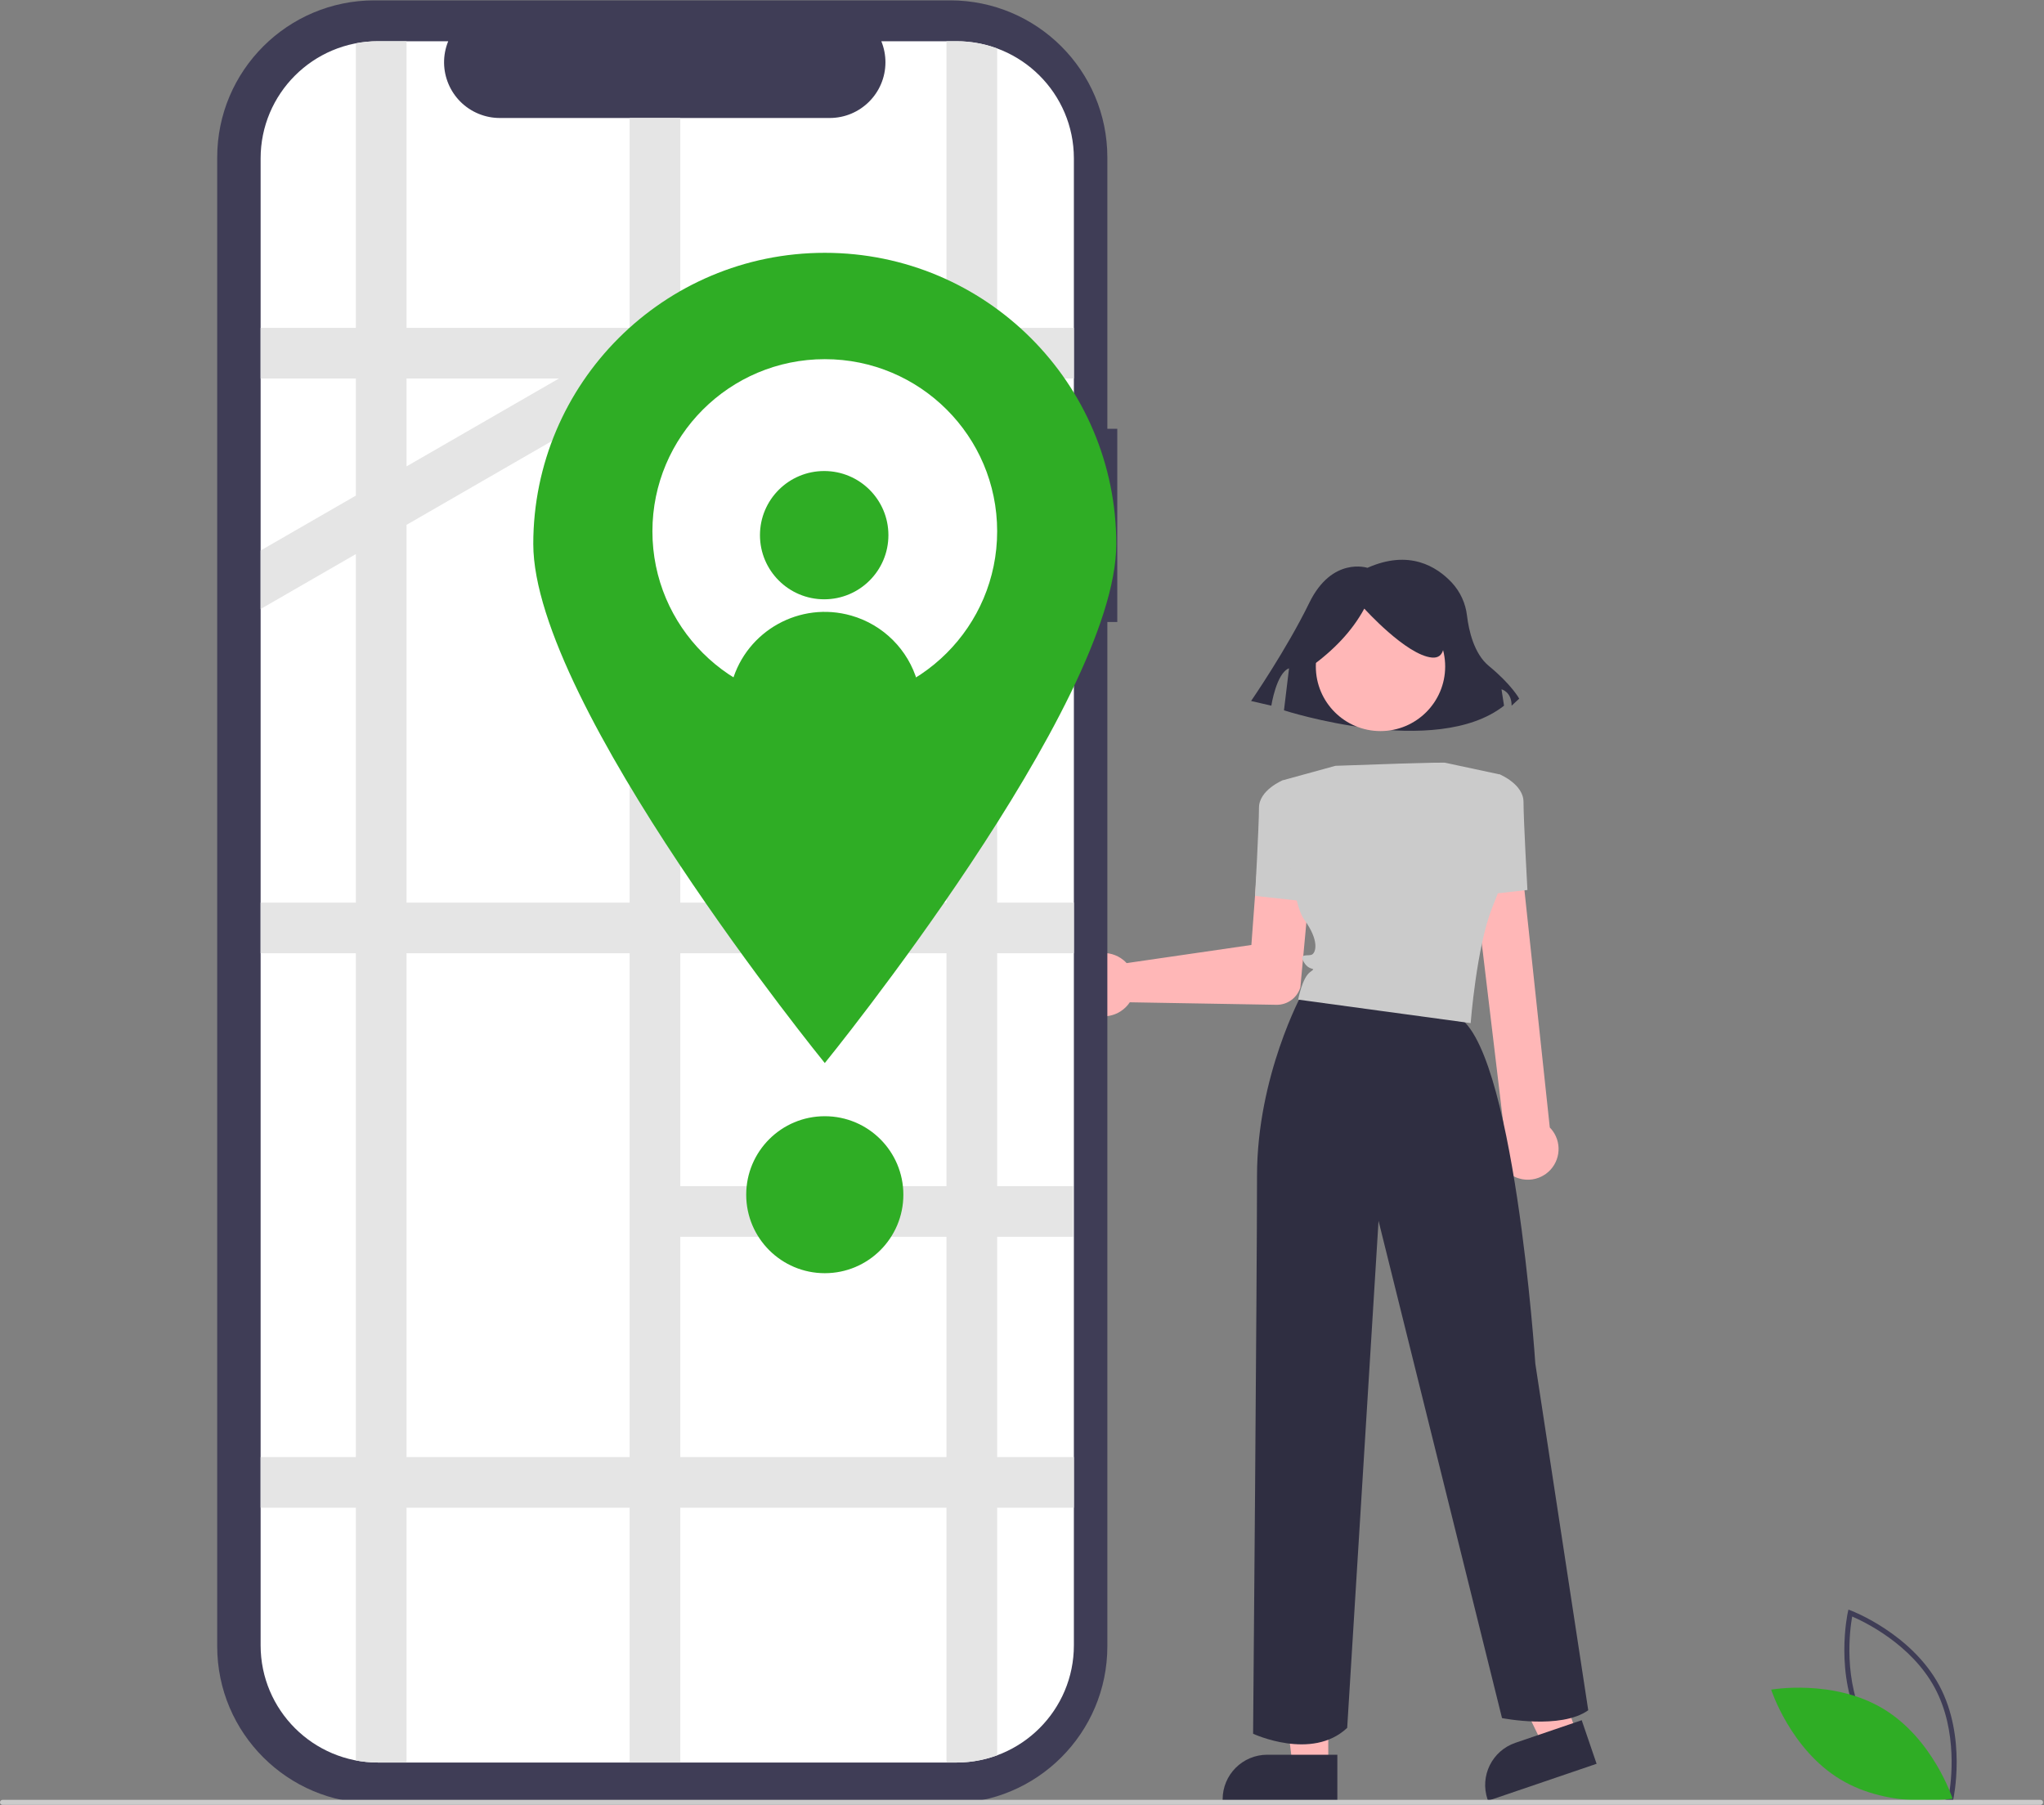 <svg xmlns="http://www.w3.org/2000/svg" xmlns:xlink="http://www.w3.org/1999/xlink" width="120" height="106" xml:space="preserve"><rect width="100%" height="100%" fill="#808080" stroke="none"/><g transform="translate(-222 -34)"><path d="M114.518 105.816 114.359 105.757C114.323 105.743 110.834 104.406 109.199 101.375 107.564 98.343 108.365 94.693 108.373 94.656L108.411 94.49 108.57 94.55C108.605 94.563 112.095 95.9 113.73 98.932 115.364 101.964 114.564 105.614 114.556 105.65ZM109.461 101.234C110.843 103.797 113.6 105.111 114.299 105.411 114.432 104.662 114.849 101.634 113.468 99.073 112.087 96.513 109.329 95.197 108.629 94.896 108.497 95.645 108.08 98.673 109.461 101.234Z" fill="#3F3D56" transform="matrix(1.001 0 0 1 222 34.021)"></path><path d="M110.448 100.311C113.386 102.079 114.518 105.59 114.518 105.59 114.518 105.59 110.886 106.235 107.948 104.467 105.01 102.7 103.879 99.189 103.879 99.189 103.879 99.189 107.511 98.544 110.448 100.311Z" fill="#2FAD25" transform="matrix(1.001 0 0 1 222 34.021)"></path><path d="M63.153 56.786C63.711 55.922 64.863 55.675 65.727 56.233 65.786 56.272 65.843 56.313 65.897 56.358 65.961 56.411 66.021 56.468 66.077 56.53L73.393 55.465 73.8 49.963C73.865 49.084 74.63 48.425 75.509 48.489 76.388 48.554 77.048 49.319 76.983 50.198 76.982 50.208 76.982 50.218 76.981 50.227L76.267 57.947 76.264 57.964C76.073 58.574 75.506 58.986 74.867 58.978L66.262 58.83C66.229 58.881 66.193 58.93 66.154 58.977 65.501 59.772 64.329 59.886 63.534 59.234 63.48 59.189 63.428 59.142 63.379 59.091 63.342 59.053 63.307 59.014 63.273 58.973 62.765 58.347 62.716 57.464 63.153 56.786Z" fill="#FFB7B7" transform="matrix(1.001 0 0 1 222 34.021)"></path><path d="M77.903 103.693 75.816 103.692 74.823 95.644 77.903 95.644 77.903 103.693Z" fill="#FFB7B7" transform="matrix(1.001 0 0 1 222 34.021)"></path><path d="M78.435 105.715 71.707 105.715 71.707 105.63C71.707 104.184 72.879 103.011 74.326 103.011L74.326 103.011 78.435 103.011Z" fill="#2F2E41" transform="matrix(1.001 0 0 1 222 34.021)"></path><path d="M92.483 101.801 90.508 102.474 86.971 95.177 89.885 94.183 92.483 101.801Z" fill="#FFB7B7" transform="matrix(1.001 0 0 1 222 34.021)"></path><path d="M93.64 103.543 87.272 105.715 87.245 105.635C86.778 104.266 87.509 102.778 88.878 102.311L88.878 102.311 92.767 100.984Z" fill="#2F2E41" transform="matrix(1.001 0 0 1 222 34.021)"></path><path d="M80.2 33.32C80.2 33.32 78.124 32.634 76.788 35.378 75.453 38.121 73.376 41.139 73.376 41.139L74.563 41.414C74.563 41.414 74.86 39.493 75.602 39.219L75.305 41.688C75.305 41.688 84.206 44.569 88.211 41.414L88.063 40.454C88.063 40.454 88.656 40.591 88.656 41.414L89.101 41.002C89.101 41.002 88.656 40.179 87.321 39.082 86.445 38.361 86.144 36.991 86.04 36.134 85.958 35.409 85.647 34.729 85.152 34.192 84.265 33.241 82.648 32.23 80.2 33.32Z" fill="#2F2E41" transform="matrix(1.001 0 0 1 222 34.021)"></path><path d="M84.759 39.113C84.759 41.208 83.061 42.906 80.966 42.906 78.871 42.906 77.173 41.208 77.173 39.113 77.173 37.018 78.871 35.319 80.966 35.319 83.061 35.319 84.759 37.018 84.759 39.113Z" fill="#FFB7B7" transform="matrix(1.001 0 0 1 222 34.021)"></path><path d="M75.908 46.029 75.219 45.8C75.219 45.8 73.839 46.374 73.839 47.409 73.839 48.443 73.609 52.581 73.609 52.581L76.713 52.926Z" fill="#CBCBCB" transform="matrix(1.001 0 0 1 222 34.021)"></path><path d="M88.252 68.639C87.661 67.977 87.644 66.982 88.211 66.299L86.275 50.084C86.236 49.287 86.85 48.608 87.647 48.569 88.442 48.53 89.12 49.14 89.162 49.935 89.162 49.941 89.163 49.946 89.163 49.951L90.895 66.183C90.958 66.246 91.016 66.314 91.068 66.386 91.652 67.194 91.471 68.322 90.663 68.907 90.643 68.921 90.623 68.935 90.602 68.949L90.602 68.949C90.152 69.247 89.592 69.328 89.076 69.169 88.757 69.073 88.472 68.889 88.252 68.639Z" fill="#FFB7B7" transform="matrix(1.001 0 0 1 222 34.021)"></path><path d="M86.479 52.581 89.583 52.237C89.583 52.237 89.353 48.098 89.353 47.064 89.353 46.029 87.974 45.455 87.974 45.455L87.284 45.684Z" fill="#CBCBCB" transform="matrix(1.001 0 0 1 222 34.021)"></path><path d="M76.368 58.323C76.368 58.323 73.724 63.157 73.724 69.019 73.724 74.881 73.494 101.779 73.494 101.779 73.494 101.779 76.943 103.389 79.012 101.434L80.851 71.663 88.093 100.86C88.093 100.86 91.541 101.549 93.15 100.4L90.047 80.054C90.047 80.054 88.782 60.973 85.334 59.593 81.885 58.214 76.368 58.323 76.368 58.323Z" fill="#2F2E41" transform="matrix(1.001 0 0 1 222 34.021)"></path><path d="M76.867 39.137C78.21 38.165 79.297 37.045 80.016 35.714 80.016 35.714 82.48 38.452 83.986 38.589 85.492 38.726 84.123 35.303 84.123 35.303L81.385 34.619 78.784 34.892 76.73 36.261Z" fill="#2F2E41" transform="matrix(1.001 0 0 1 222 34.021)"></path><path d="M84.759 44.765C84.759 44.765 84.869 44.706 78.323 44.945L75.583 45.699 75.219 45.8C75.219 45.8 75.563 52.696 76.483 53.961 77.403 55.225 77.173 55.915 76.943 56.03 76.713 56.145 76.138 55.915 76.483 56.49 76.828 57.064 77.287 56.719 76.828 57.064 76.368 57.409 76.138 58.674 76.138 58.674L86.254 60.053C86.254 60.053 86.598 55.57 87.518 53.271 88.438 50.972 88.667 50.053 88.667 50.053L87.978 45.455Z" fill="#CBCBCB" transform="matrix(1.001 0 0 1 222 34.021)"></path><path d="M65.528 25.158 64.946 25.158 64.946 9.223C64.946 4.129 60.817 8.48253e-06 55.723 2.71855e-07L21.962 0C16.869-1.39582e-05 12.739 4.129 12.739 9.223L12.739 96.645C12.739 101.738 16.869 105.867 21.962 105.867L55.723 105.867C60.817 105.868 64.946 101.738 64.946 96.645L64.946 96.645 64.946 36.501 65.528 36.501Z" fill="#3F3D56" transform="matrix(1.001 0 0 1 222 34.021)"></path><path d="M62.983 9.288 62.983 96.581C62.987 100.381 59.908 103.465 56.108 103.469L22.172 103.469C18.371 103.471 15.287 100.392 15.285 96.591L15.285 9.288C15.282 5.486 18.361 2.403 22.163 2.4L26.288 2.4C25.605 4.073 26.408 5.983 28.081 6.665 28.474 6.825 28.893 6.908 29.317 6.907L48.659 6.907C50.466 6.908 51.931 5.443 51.931 3.636 51.931 3.212 51.849 2.792 51.689 2.4L56.095 2.4C59.896 2.396 62.98 5.475 62.983 9.275L62.983 9.288Z" fill="#FFFFFF" transform="matrix(1.001 0 0 1 222 34.021)"></path><path d="M62.983 22.203 62.983 19.229 58.483 19.229 58.483 2.825C57.719 2.543 56.91 2.399 56.095 2.4L55.51 2.4 55.51 19.229 39.9 19.229 39.9 6.907 36.926 6.907 36.926 19.229 23.843 19.229 23.843 2.4 22.172 2.4C21.735 2.399 21.299 2.441 20.87 2.523L20.87 19.229 15.285 19.229 15.285 22.203 20.87 22.203 20.87 29.08 15.285 32.304 15.285 35.739 20.87 32.514 20.87 52.977 15.285 52.977 15.285 55.95 20.87 55.95 20.87 85.535 15.285 85.535 15.285 88.508 20.87 88.508 20.87 103.345C21.299 103.428 21.735 103.469 22.172 103.469L23.843 103.469 23.843 88.508 36.926 88.508 36.926 103.469 39.9 103.469 39.9 88.508 55.51 88.508 55.51 103.469 56.095 103.469C56.91 103.47 57.719 103.326 58.483 103.043L58.483 88.508 62.983 88.508 62.983 85.535 58.483 85.535 58.483 72.601 62.943 72.601 62.943 69.627 58.483 69.627 58.483 55.95 62.983 55.95 62.983 52.977 58.483 52.977 58.483 34.839 62.983 34.839 62.983 31.866 58.483 31.866 58.483 22.203ZM32.783 22.203 32.783 22.203 23.843 27.364 23.843 27.364 23.843 22.203ZM23.843 30.797 23.843 30.797 36.926 23.243 36.926 52.977 23.843 52.977ZM23.843 85.535 23.843 55.95 36.926 55.95 36.926 85.535ZM55.51 85.535 39.9 85.535 39.9 72.601 55.51 72.601ZM55.51 69.627 39.9 69.627 39.9 55.95 55.51 55.95ZM55.51 52.977 39.9 52.977 39.9 34.839 55.51 34.839ZM55.51 31.866 39.9 31.866 39.9 22.203 55.51 22.203Z" fill="#E5E5E5" transform="matrix(1.001 0 0 1 222 34.021)"></path><path d="M65.47 31.921C65.47 41.363 48.374 62.398 48.374 62.398 48.374 62.398 31.277 41.363 31.277 31.921 31.277 22.479 38.931 14.824 48.374 14.824 57.816 14.824 65.47 22.479 65.47 31.921Z" fill="#2FAD25" transform="matrix(1.001 0 0 1 222 34.021)"></path><path d="M58.483 31.177C58.483 36.761 53.957 41.287 48.374 41.287 42.791 41.287 38.264 36.761 38.264 31.177 38.264 25.594 42.791 21.068 48.374 21.068L48.374 21.068C53.954 21.066 58.481 25.587 58.483 31.168Z" fill="#FFFFFF" transform="matrix(1.001 0 0 1 222 34.021)"></path><path d="M52.105 31.402C52.105 33.482 50.419 35.168 48.339 35.168 46.259 35.168 44.572 33.482 44.572 31.402 44.572 29.322 46.259 27.636 48.339 27.636 50.419 27.636 52.105 29.322 52.105 31.402Z" fill="#2FAD25" transform="matrix(1.001 0 0 1 222 34.021)"></path><path d="M53.805 40.004C50.49 42.112 46.255 42.111 42.941 40.002 43.8 37.003 46.927 35.267 49.927 36.125 51.802 36.661 53.269 38.128 53.805 40.004Z" fill="#2FAD25" transform="matrix(1.001 0 0 1 222 34.021)"></path><path d="M52.982 70.128C52.982 72.674 50.919 74.737 48.374 74.737 45.828 74.737 43.765 72.674 43.765 70.128 43.765 67.583 45.828 65.52 48.374 65.52 50.919 65.52 52.982 67.583 52.982 70.128Z" fill="#2FAD25" transform="matrix(1.001 0 0 1 222 34.021)"></path><path d="M119.677 105.957 0.149 105.957C0.067 105.957 -1.65054e-17 105.891 -1.65054e-17 105.809 -4.95163e-17 105.726 0.067 105.66 0.149 105.66L119.677 105.66C119.759 105.66 119.826 105.726 119.826 105.809 119.826 105.891 119.759 105.957 119.677 105.957Z" fill="#CBCBCB" transform="matrix(1.001 0 0 1 222 34.021)"></path></g></svg>